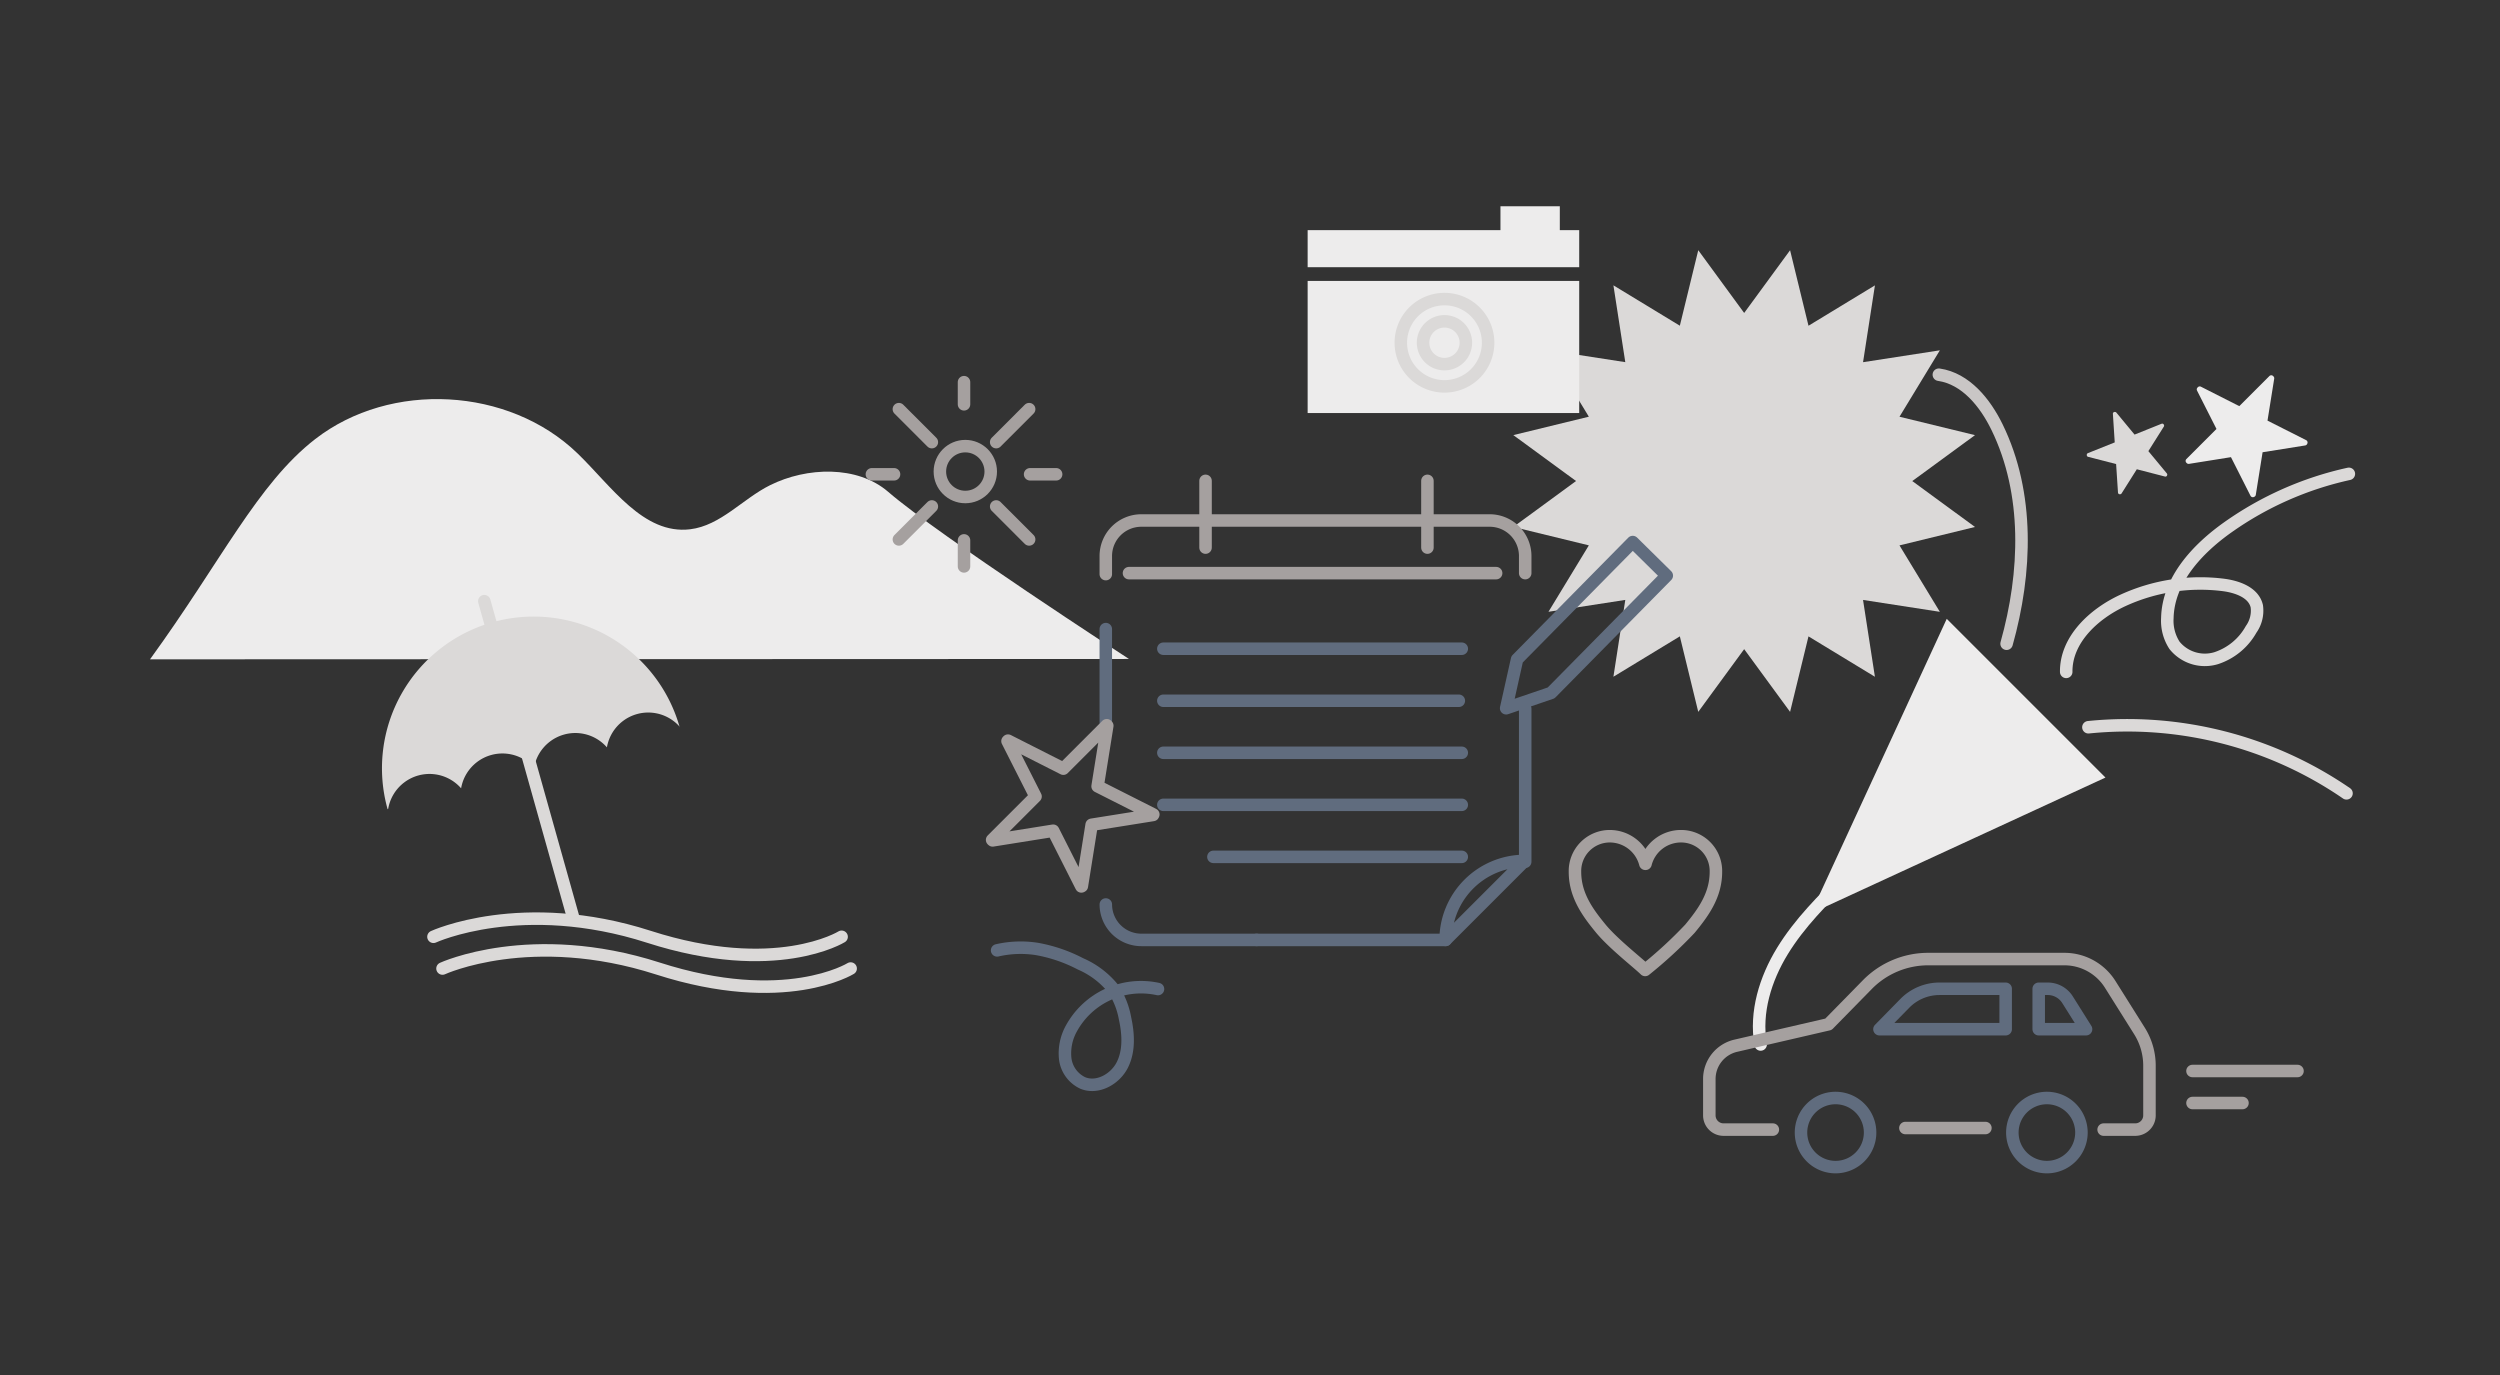 <svg xmlns="http://www.w3.org/2000/svg" xmlns:xlink="http://www.w3.org/1999/xlink" width="400" height="220" viewBox="0 0 400 220"><rect x="0" y="0" width="400" height="220" fill="#333333" stroke="none"/><defs><clipPath id="a"><rect width="352.812" height="154.736" fill="none"/></clipPath></defs><g transform="translate(-920 -3872)"><rect width="400" height="220" transform="translate(920 3872)" fill="none"/><g transform="translate(944 3905)"><path d="M255.067,17.072l7.346-10.035,2.947,12.082,10.628-6.46-1.9,12.291,12.291-1.9-6.46,10.627L292,36.623l-10.036,7.346L292,51.316l-12.083,2.946,6.46,10.628-12.291-1.9,1.9,12.291-10.628-6.46L262.413,80.9l-7.346-10.036L247.721,80.9l-2.947-12.083-10.628,6.46,1.9-12.291-12.291,1.9,6.46-10.628-12.083-2.946,10.036-7.347-10.036-7.346,12.083-2.947-6.46-10.627,12.291,1.9-1.9-12.291,10.628,6.46,2.947-12.082Z" fill="#dbd9d8"/><g clip-path="url(#a)"><path d="M0,72.494c11.369-15.645,17.19-28.07,26.426-35.235C38.493,27.9,57.4,28.92,68.387,39.526c5.431,5.242,10.55,13.067,18.044,12.157,4.873-.592,8.38-4.859,12.774-7.048,5.865-2.923,13.963-3.215,18.92,1.071,8.105,7.008,38.51,26.728,38.51,26.728Z" fill="#edecec"/><path d="M344.982,37.424,338.8,34.3l1.073-6.711a.418.418,0,0,0-.118-.364l-.058-.058a.42.42,0,0,0-.594,0l-4.816,4.816-6.137-3.111a.421.421,0,0,0-.488.078l-.057.058a.419.419,0,0,0-.078.487l3.11,6.138-4.813,4.814a.418.418,0,0,0,0,.595l.057.058a.422.422,0,0,0,.364.118l6.71-1.073,3.124,6.179a.419.419,0,0,0,.375.231.424.424,0,0,0,.182-.042l.059-.028a.425.425,0,0,0,.233-.312l1.086-6.814,6.815-1.087a.422.422,0,0,0,.312-.234l.028-.058a.421.421,0,0,0-.189-.557" fill="#edecec"/><path d="M321.85,34.8l-4.32,1.735-2.913-3.521a.285.285,0,0,0-.236-.1l-.055,0a.283.283,0,0,0-.264.3l.295,4.57-4.295,1.719a.283.283,0,0,0-.177.281l0,.055a.284.284,0,0,0,.212.255l4.481,1.154.3,4.568a.282.282,0,0,0,.3.264l.055,0a.282.282,0,0,0,.221-.131l2.437-3.866,4.507,1.165a.281.281,0,0,0,.283-.087.284.284,0,0,0,.06-.111l.011-.042a.282.282,0,0,0-.054-.256l-2.959-3.572,2.474-3.925a.283.283,0,0,0,.022-.262l-.018-.04a.282.282,0,0,0-.365-.151" fill="#dbd9d8"/><path d="M287.48,66.013l-21.739,47.135,47.134-21.74Z" fill="#edecec"/><path d="M271.4,107.267c-3.717,3.687-7.473,7.421-10.206,11.886s-4.385,9.806-3.491,14.965" fill="none" stroke="#edecec" stroke-linecap="round" stroke-linejoin="round" stroke-width="2"/><path d="M286.214,26.952c4.31.632,7.41,4.488,9.317,8.4,5.175,10.628,4.718,23.265,1.523,34.646" fill="none" stroke="#c9c6c5" stroke-linecap="round" stroke-linejoin="round" stroke-width="2"/><path d="M306.594,74.5c-.048-5.148,4.4-9.276,9.072-11.434a29.655,29.655,0,0,1,16.05-2.479c2.243.284,4.854,1.2,5.37,3.4a5.14,5.14,0,0,1-.907,3.71,9.944,9.944,0,0,1-5.593,4.612,6.241,6.241,0,0,1-6.663-2.05,7.212,7.212,0,0,1-1.147-4.374c.134-6.043,4.761-11.037,9.7-14.531a53.275,53.275,0,0,1,19.341-8.538" fill="none" stroke="#dbd9d8" stroke-linecap="round" stroke-linejoin="round" stroke-width="2"/><path d="M310.146,83.36A61.963,61.963,0,0,1,351.44,93.931" fill="none" stroke="#dbd9d8" stroke-linecap="round" stroke-linejoin="round" stroke-width="2"/><path d="M152.928,58.858V55.95a5.685,5.685,0,0,1,5.668-5.669h55.769a5.685,5.685,0,0,1,5.668,5.669V58.7" fill="none" stroke="#a5a09f" stroke-linecap="round" stroke-linejoin="round" stroke-width="2"/><line y1="14.923" transform="translate(152.928 67.654)" fill="none" stroke="#606c7e" stroke-linecap="round" stroke-linejoin="round" stroke-width="2"/><path d="M177.055,117.387H158.6a5.685,5.685,0,0,1-5.669-5.668" fill="none" stroke="#606c7e" stroke-linecap="round" stroke-linejoin="round" stroke-width="2"/><line x1="30.238" transform="translate(177.056 117.387)" fill="none" stroke="#606c7e" stroke-linecap="round" stroke-linejoin="round" stroke-width="2"/><line y2="24.505" transform="translate(220.033 80.378)" fill="none" stroke="#606c7e" stroke-linecap="round" stroke-linejoin="round" stroke-width="2"/><line x2="58.748" transform="translate(156.635 58.701)" fill="none" stroke="#a5a09f" stroke-linecap="round" stroke-linejoin="round" stroke-width="2"/><line x2="47.753" transform="translate(162.133 70.796)" fill="none" stroke="#606c7e" stroke-linecap="round" stroke-linejoin="round" stroke-width="2"/><line x2="47.753" transform="translate(162.133 87.447)" fill="none" stroke="#606c7e" stroke-linecap="round" stroke-linejoin="round" stroke-width="2"/><line x2="47.753" transform="translate(162.133 95.772)" fill="none" stroke="#606c7e" stroke-linecap="round" stroke-linejoin="round" stroke-width="2"/><line x2="39.742" transform="translate(170.144 104.098)" fill="none" stroke="#606c7e" stroke-linecap="round" stroke-linejoin="round" stroke-width="2"/><line x2="47.281" transform="translate(162.133 79.122)" fill="none" stroke="#606c7e" stroke-linecap="round" stroke-linejoin="round" stroke-width="2"/><line y2="10.682" transform="translate(204.388 43.935)" fill="none" stroke="#a5a09f" stroke-linecap="round" stroke-linejoin="round" stroke-width="2"/><line y2="10.682" transform="translate(168.887 43.935)" fill="none" stroke="#a5a09f" stroke-linecap="round" stroke-linejoin="round" stroke-width="2"/><path d="M218.731,72.493l-1.748,7.828,7.2-2.456L242.685,59.1l-5.449-5.373Z" fill="none" stroke="#606c7e" stroke-linecap="round" stroke-linejoin="round" stroke-width="2"/><path d="M207.3,117.387a12.68,12.68,0,0,1,12.643-12.643Z" fill="none" stroke="#606c7e" stroke-linecap="round" stroke-linejoin="round" stroke-width="2"/><path d="M146.135,89.987l6.951-6.951.08.081-1.55,9.69,8.915,4.506-.038.081-9.83,1.569-1.568,9.829-.081.038-4.506-8.915-9.689,1.549-.081-.08,6.949-6.949L137.2,85.579l.08-.08Z" fill="none" stroke="#a5a09f" stroke-linecap="round" stroke-linejoin="round" stroke-width="2"/><path d="M239.228,122.191c-1.04-1.038-5.055-4.151-7.078-6.594-2.1-2.554-4.155-5.335-4.155-9.1a5.569,5.569,0,0,1,5.476-5.7,5.892,5.892,0,0,1,5.784,4.409h.03a5.85,5.85,0,0,1,5.784-4.409,5.57,5.57,0,0,1,5.477,5.7c0,3.763-2.051,6.544-4.156,9.1A69.734,69.734,0,0,1,239.228,122.191Z" fill="none" stroke="#a5a09f" stroke-linecap="round" stroke-linejoin="round" stroke-width="2"/><path d="M135.538,119.059a16.915,16.915,0,0,1,6.341-.23,24.221,24.221,0,0,1,7.009,2.395,13.7,13.7,0,0,1,5.189,3.92A12.6,12.6,0,0,1,156,129.918c.543,2.486.715,5.2-.428,7.472s-3.955,3.851-6.312,2.893a4.941,4.941,0,0,1-2.829-3.914,8.189,8.189,0,0,1,1.022-4.868,12.7,12.7,0,0,1,13.826-6.255" fill="none" stroke="#606c7e" stroke-linecap="round" stroke-linejoin="round" stroke-width="2"/><circle cx="4.069" cy="4.069" r="4.069" transform="translate(126.38 38.382)" fill="none" stroke="#a5a09f" stroke-linecap="round" stroke-linejoin="round" stroke-width="2"/><line x1="5.277" y2="5.277" transform="translate(135.388 32.465)" fill="none" stroke="#a5a09f" stroke-linecap="round" stroke-linejoin="round" stroke-width="2"/><line x1="5.277" y2="5.277" transform="translate(119.82 48.033)" fill="none" stroke="#a5a09f" stroke-linecap="round" stroke-linejoin="round" stroke-width="2"/><line x1="5.277" y1="5.277" transform="translate(135.388 48.033)" fill="none" stroke="#a5a09f" stroke-linecap="round" stroke-linejoin="round" stroke-width="2"/><line x1="5.277" y1="5.277" transform="translate(119.82 32.465)" fill="none" stroke="#a5a09f" stroke-linecap="round" stroke-linejoin="round" stroke-width="2"/><line x1="4.167" transform="translate(140.815 42.887)" fill="none" stroke="#a5a09f" stroke-linecap="round" stroke-linejoin="round" stroke-width="2"/><line x1="3.545" transform="translate(115.502 42.887)" fill="none" stroke="#a5a09f" stroke-linecap="round" stroke-linejoin="round" stroke-width="2"/><line y1="4.167" transform="translate(130.242 53.46)" fill="none" stroke="#a5a09f" stroke-linecap="round" stroke-linejoin="round" stroke-width="2"/><line y1="3.545" transform="translate(130.242 28.147)" fill="none" stroke="#a5a09f" stroke-linecap="round" stroke-linejoin="round" stroke-width="2"/><path d="M312.58,147.737h5.06a2.276,2.276,0,0,0,2.275-2.275v-7.951a10.463,10.463,0,0,0-1.606-5.569l-4.68-7.447a8.645,8.645,0,0,0-7.319-4.044H284.517a13.644,13.644,0,0,0-9.744,4.091l-6.219,6.342-14.833,3.433a5.462,5.462,0,0,0-4.228,5.321v5.824a2.276,2.276,0,0,0,2.275,2.275h7.886" fill="none" stroke="#a5a09f" stroke-linecap="round" stroke-linejoin="round" stroke-width="2"/><path d="M269.69,153.736a5.527,5.527,0,1,1,5.525-5.528A5.528,5.528,0,0,1,269.69,153.736Z" fill="none" stroke="#606c7e" stroke-linecap="round" stroke-linejoin="round" stroke-width="2"/><path d="M287.343,131.671H276.715l4.068-4.148a7.784,7.784,0,0,1,5.523-2.318h10.6v6.466Z" fill="none" stroke="#606c7e" stroke-linecap="round" stroke-linejoin="round" stroke-width="2"/><path d="M303.505,153.736a5.527,5.527,0,1,1,5.526-5.528A5.531,5.531,0,0,1,303.505,153.736Z" fill="none" stroke="#606c7e" stroke-linecap="round" stroke-linejoin="round" stroke-width="2"/><path d="M302.194,131.671v-6.466h1.437a3.735,3.735,0,0,1,3.179,1.757l2.959,4.709Z" fill="none" stroke="#606c7e" stroke-linecap="round" stroke-linejoin="round" stroke-width="2"/><line x2="12.804" transform="translate(280.863 147.483)" fill="none" stroke="#a5a09f" stroke-linecap="round" stroke-linejoin="round" stroke-width="2"/><line x2="16.805" transform="translate(326.797 138.36)" fill="none" stroke="#a5a09f" stroke-linecap="round" stroke-linejoin="round" stroke-width="2"/><line x2="8.002" transform="translate(326.797 143.482)" fill="none" stroke="#a5a09f" stroke-linecap="round" stroke-linejoin="round" stroke-width="2"/><path d="M38.021,96.486A24.269,24.269,0,1,1,84.75,83.357l.016-.062A6.708,6.708,0,0,0,73.109,86.57l-.009,0a6.709,6.709,0,0,0-11.657,3.276l-.008,0a6.708,6.708,0,0,0-11.657,3.275l-.009,0A6.708,6.708,0,0,0,38.112,96.4Z" fill="#dbd9d8"/><line x2="14.23" y2="50.646" transform="translate(53.49 63.187)" fill="none" stroke="#dbd9d8" stroke-linecap="round" stroke-linejoin="round" stroke-width="2"/><path d="M45.353,116.886s14.149-6.531,34.467,0,30.838,0,30.838,0" fill="none" stroke="#dbd9d8" stroke-linecap="round" stroke-linejoin="round" stroke-width="2"/><path d="M46.8,121.965s14.149-6.531,34.467,0,30.838,0,30.838,0" fill="none" stroke="#dbd9d8" stroke-linecap="round" stroke-linejoin="round" stroke-width="2"/><rect width="9.497" height="5.043" transform="translate(216.074)" fill="#edecec"/><rect width="43.452" height="5.93" transform="translate(185.222 3.823)" fill="#edecec"/><rect width="43.452" height="21.138" transform="translate(185.222 11.949)" fill="#edecec"/><path d="M214.1,21.836a6.984,6.984,0,1,1-6.983-6.983A6.983,6.983,0,0,1,214.1,21.836Z" fill="none" stroke="#dbd9d8" stroke-linecap="round" stroke-linejoin="round" stroke-width="2"/><path d="M210.538,21.836a3.424,3.424,0,1,1-3.423-3.423A3.423,3.423,0,0,1,210.538,21.836Z" fill="none" stroke="#dbd9d8" stroke-linecap="round" stroke-linejoin="round" stroke-width="2"/></g></g></g></svg>